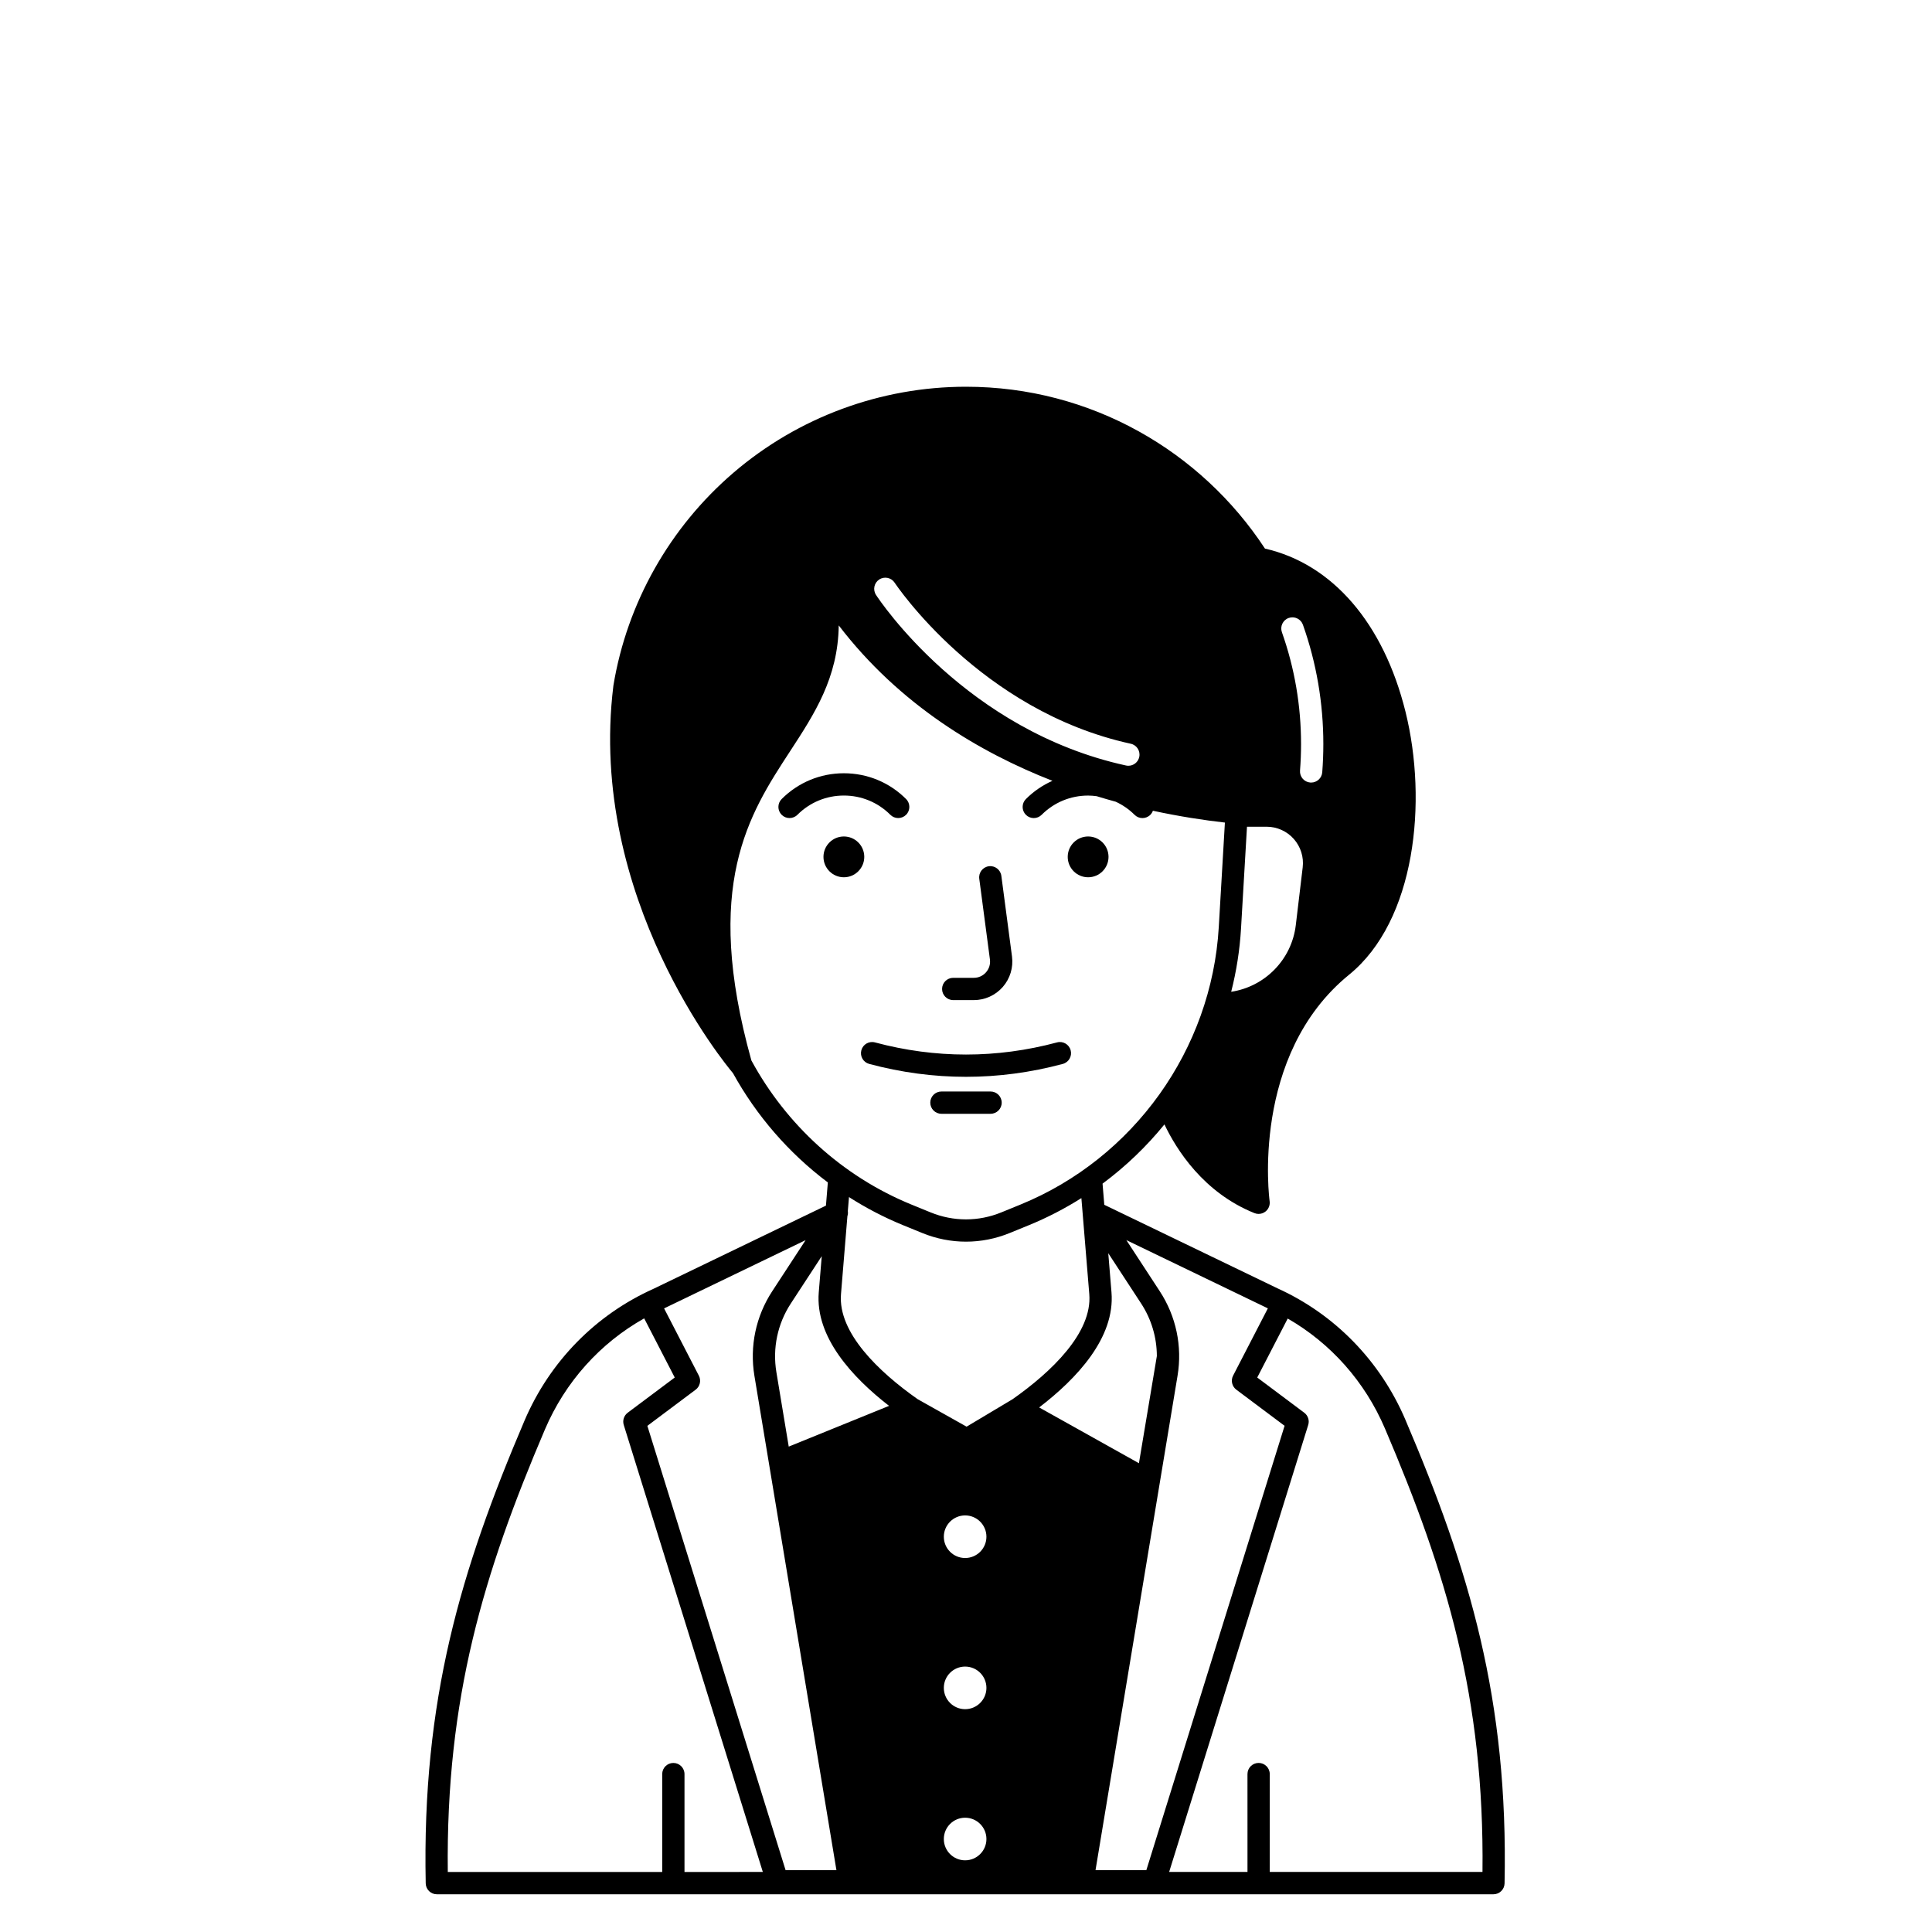 <?xml version="1.0" encoding="UTF-8"?>
<!-- Uploaded to: SVG Repo, www.svgrepo.com, Generator: SVG Repo Mixer Tools -->
<svg fill="#000000" width="800px" height="800px" version="1.1" viewBox="144 144 512 512" xmlns="http://www.w3.org/2000/svg">
 <g>
  <path d="m425.65 425.95c1.574-0.422 2.508-2.039 2.086-3.613-0.422-1.574-2.039-2.516-3.613-2.086-16.008 4.285-32.238 4.285-48.246 0-1.578-0.426-3.195 0.512-3.613 2.086-0.422 1.574 0.512 3.195 2.086 3.613 8.512 2.281 17.082 3.418 25.652 3.418s17.141-1.137 25.648-3.418z"/>
  <path d="m406.51 433.26h-13.023c-1.629 0-2.953 1.32-2.953 2.953 0 1.629 1.32 2.953 2.953 2.953h13.023c1.629 0 2.953-1.32 2.953-2.953-0.004-1.633-1.324-2.953-2.953-2.953z"/>
  <path d="m396.61 409.04h5.453c2.945 0 5.742-1.27 7.684-3.484 1.938-2.211 2.828-5.156 2.445-8.07l-2.824-21.383c-0.215-1.617-1.703-2.754-3.312-2.539-1.617 0.215-2.754 1.695-2.539 3.312l2.824 21.383c0.164 1.25-0.203 2.461-1.031 3.406-0.832 0.949-1.98 1.469-3.242 1.469h-5.453c-1.629 0-2.953 1.32-2.953 2.953-0.004 1.629 1.32 2.953 2.949 2.953z"/>
  <path d="m373.04 371.08c0 2.984-2.422 5.406-5.406 5.406s-5.406-2.422-5.406-5.406 2.422-5.406 5.406-5.406 5.406 2.422 5.406 5.406"/>
  <path d="m379.95 359.93c0.578 0.578 1.332 0.863 2.086 0.863s1.512-0.289 2.086-0.863c1.152-1.152 1.152-3.019 0-4.176-4.402-4.406-10.262-6.832-16.488-6.832-6.231 0-12.086 2.426-16.488 6.832-1.152 1.152-1.152 3.023 0 4.176s3.019 1.152 4.176 0c3.289-3.289 7.664-5.102 12.316-5.102 4.648 0 9.023 1.812 12.312 5.102z"/>
  <path d="m437.77 371.08c0 2.984-2.418 5.406-5.406 5.406-2.984 0-5.406-2.422-5.406-5.406s2.422-5.406 5.406-5.406c2.988 0 5.406 2.422 5.406 5.406"/>
  <path d="m516.46 520.28c-6.695-15.691-18.805-28.012-33.906-34.855l-45.906-22.141-0.461-5.606c6.121-4.543 11.629-9.828 16.402-15.695 3.129 6.574 10.273 18.043 23.852 23.504 0.355 0.145 0.727 0.215 1.098 0.215 0.652 0 1.297-0.215 1.824-0.629 0.832-0.652 1.25-1.695 1.102-2.742-0.055-0.383-5.188-38.672 21.078-60.039 17.594-14.312 20.824-45.887 14.926-69.676-5.82-23.477-19.363-39.156-37.246-43.238-16.934-25.809-46.121-42.887-79.227-42.887-22.57 0-44.434 8.074-61.555 22.73-16.938 14.5-28.254 34.531-31.875 56.406-0.008 0.039-0.012 0.078-0.016 0.121-6.934 56.215 30.062 100.72 31.645 102.59 0.012 0.012 0.023 0.02 0.035 0.031 6.219 11.281 14.789 21.199 25.156 28.988l-0.504 6.148-45.758 22.07c-15.234 6.848-27.43 19.199-34.145 34.957-16.898 39.637-27.168 73.969-26.16 122.58 0.031 1.605 1.344 2.891 2.949 2.891h280.01c1.605 0 2.918-1.285 2.949-2.891 1.008-48.664-9.305-83.078-26.27-122.83zm-30.941-212.51c1.539-0.543 3.223 0.262 3.769 1.797 3.59 10.137 5.41 20.777 5.41 31.629 0 2.484-0.098 5-0.289 7.469-0.121 1.547-1.414 2.723-2.941 2.723-0.078 0-0.156-0.004-0.234-0.008-1.625-0.125-2.84-1.547-2.715-3.172 0.18-2.316 0.273-4.676 0.273-7.008 0-10.18-1.707-20.156-5.074-29.656-0.543-1.543 0.262-3.231 1.801-3.773zm-12.637 82.305 1.582-26.984h5.203c2.75 0 5.375 1.18 7.199 3.238 1.828 2.059 2.688 4.805 2.359 7.535l-1.828 15.309c-1.098 9.18-8.223 16.309-17.121 17.66 1.383-5.445 2.273-11.051 2.606-16.758zm-95.871-92.504c1.367-0.891 3.191-0.504 4.086 0.859 0.223 0.34 22.621 33.953 62.562 42.668 1.594 0.348 2.602 1.922 2.254 3.512-0.301 1.383-1.523 2.324-2.883 2.324-0.207 0-0.422-0.023-0.633-0.07-42.367-9.242-65.293-43.742-66.246-45.207-0.891-1.367-0.508-3.195 0.859-4.086zm-33.883 127.47c-12.934-46.422-0.641-65.27 10.219-81.902 6.516-9.98 12.746-19.52 12.926-33.398 16.156 21.102 37.434 33.684 56.637 41.184-2.59 1.148-4.973 2.773-7.039 4.836-1.152 1.152-1.152 3.023 0 4.176 0.578 0.578 1.332 0.863 2.086 0.863 0.754 0 1.512-0.289 2.086-0.863 3.289-3.289 7.664-5.102 12.312-5.102 0.766 0 1.516 0.066 2.262 0.164 1.727 0.531 3.426 1.02 5.078 1.473 1.824 0.848 3.512 2 4.977 3.465 1.152 1.152 3.019 1.152 4.176 0 0.316-0.316 0.535-0.684 0.68-1.078 6.996 1.508 13.469 2.5 19.082 3.133l-1.625 27.734c-1.898 32.383-22.527 61.234-52.555 73.5l-5.078 2.074c-6.035 2.469-12.688 2.469-18.727 0l-5.078-2.074c-18.375-7.508-33.223-21.238-42.418-38.184zm-17.73 215.05v-25.938c0-1.629-1.32-2.953-2.953-2.953-1.629 0-2.953 1.32-2.953 2.953v25.938h-56.824c-0.527-46.035 9.48-79.129 25.734-117.25 5.402-12.668 14.68-22.926 26.312-29.457l8.098 15.672-12.461 9.328c-1 0.75-1.422 2.047-1.051 3.242l36.855 118.46zm26.793-0.477-36.633-117.75 12.793-9.578c1.156-0.863 1.516-2.438 0.852-3.719l-9.211-17.828 37.5-18.086-8.855 13.551c-4.332 6.629-6.004 14.582-4.711 22.395l21.738 131.02zm0.832-112.25-3.273-19.73c-1.055-6.348 0.305-12.809 3.824-18.195l8.195-12.539-0.789 9.582c-0.973 11.816 8.848 22.496 18.629 30.086zm46.746 109.64c-3.117 0-5.644-2.527-5.644-5.644 0-3.117 2.527-5.644 5.644-5.644 3.117 0 5.644 2.527 5.644 5.644 0 3.117-2.527 5.644-5.644 5.644zm0-40.055c-3.117 0-5.644-2.527-5.644-5.644 0-3.117 2.527-5.644 5.644-5.644 3.117 0 5.644 2.527 5.644 5.644 0 3.113-2.527 5.644-5.644 5.644zm0-40.059c-3.117 0-5.644-2.527-5.644-5.644s2.527-5.644 5.644-5.644c3.117 0 5.644 2.527 5.644 5.644s-2.527 5.644-5.644 5.644zm0.391-34.809-12.977-7.289c-10.27-7.219-21.156-17.609-20.312-27.832l1.699-20.664c0.145-0.441 0.18-0.902 0.113-1.355l0.305-3.699c4.508 2.879 9.293 5.387 14.336 7.445l5.078 2.074c3.738 1.527 7.668 2.293 11.594 2.293 3.93 0 7.859-0.766 11.594-2.293l5.078-2.074c4.883-1.996 9.527-4.41 13.91-7.176l2.094 25.453c0.84 10.227-10.062 20.633-20.34 27.848zm38.395-35.602-0.852-10.367 8.707 13.324c2.731 4.18 4.156 9.008 4.168 13.93l-4.75 28.402-26.441-14.781c9.953-7.621 20.16-18.473 19.168-30.508zm-4.231 153.13 21.738-131.02c1.297-7.812-0.375-15.766-4.711-22.395l-8.855-13.551 37.5 18.086-9.211 17.828c-0.66 1.281-0.301 2.852 0.852 3.719l12.793 9.578-36.633 117.75zm102.55 0.477h-56.375v-25.938c0-1.629-1.32-2.953-2.953-2.953-1.629 0-2.953 1.32-2.953 2.953l0.004 25.938h-20.762l36.855-118.46c0.371-1.195-0.051-2.492-1.051-3.242l-12.461-9.328 8.078-15.629c11.363 6.531 20.449 16.672 25.777 29.164 16.316 38.238 26.367 71.414 25.84 117.5z"/>
 </g>
</svg>